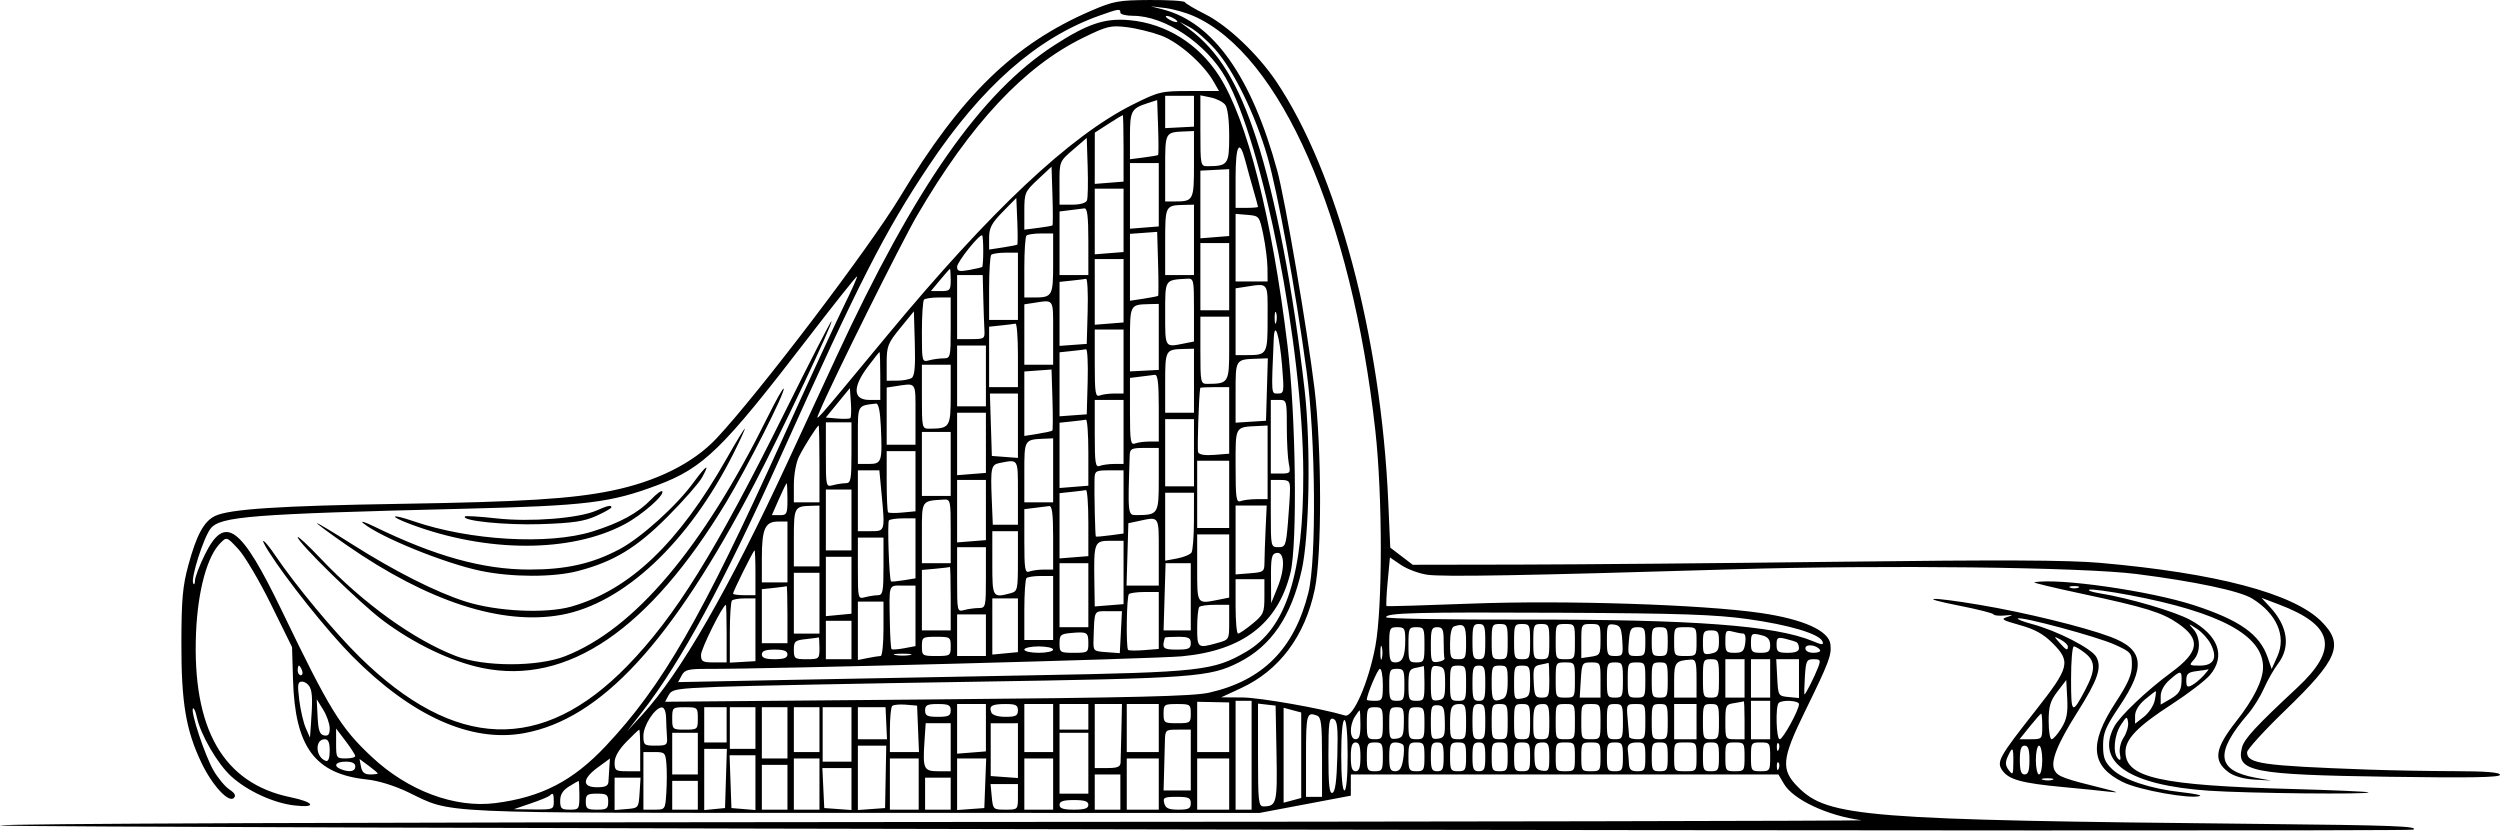 <?xml version="1.0" encoding="UTF-8"?> <svg xmlns="http://www.w3.org/2000/svg" width="781" height="260" viewBox="0 0 781 260" fill="none"><path fill-rule="evenodd" clip-rule="evenodd" d="M340.896 3.347C316.738 13.757 300.219 29.836 281.219 61.437C271.715 77.245 236.874 123.092 223.822 136.968C216.527 144.723 205.049 150.437 191 153.308C178.604 155.842 163.359 156.787 125 157.401C87.348 158.004 71.64 159.034 67.177 161.192C63.706 162.87 61.418 167.083 58.846 176.531C57.059 183.099 56.689 187.229 56.665 200.937C56.631 219.51 58.08 228.129 62.948 238.327C66.299 245.346 71.431 250.906 73.058 249.279C73.784 248.553 73.365 247.751 71.684 246.649C70.353 245.778 68.127 243.123 66.737 240.751C64.056 236.176 59.417 222.186 60.291 221.312C60.576 221.027 61.126 222.289 61.512 224.115C62.66 229.54 68.014 238.717 72.279 242.57C77.323 247.127 85.389 250.84 91.923 251.614C99.142 252.469 98.287 250.601 90.75 249.054C69.751 244.742 59.984 227.732 61.244 197.666C61.795 184.526 64.713 173.78 68.852 169.64C70.837 167.656 70.848 167.659 74.459 171.544C76.449 173.685 81.039 181.448 84.658 188.794L91.238 202.152L91.536 212.294C92.155 233.376 98.373 241.797 114.579 243.502C118.179 243.881 123.243 245.442 127.5 247.486C141.714 254.31 133.464 253.936 269.96 253.946L393.5 253.956L407.75 251.261L422 248.566V245.252V241.937H488.784H555.569L557.333 244.923C560.229 249.826 570.931 254.838 581.5 256.239C583.15 256.458 452.988 256.705 292.25 256.787C110.948 256.88 0 257.293 0 257.876C0 258.677 752.585 259.986 753.917 259.187C755.701 258.117 747.542 257.809 706.382 257.397C582.53 256.156 571.077 255.249 561.778 245.95C556.275 240.447 556.558 237.188 563.827 222.339C571.397 206.875 572.218 204.716 571.827 201.294C571.339 197.029 563.334 193.434 550 191.492C531.838 188.845 488.676 187.454 459.5 188.575C445.2 189.124 433.346 189.464 433.158 189.33C432.969 189.195 433.13 185.724 433.516 181.615L434.216 174.144L437.671 176.489C439.572 177.778 443.236 179.15 445.813 179.538C450.656 180.265 475.963 179.82 541.5 177.853C588.387 176.446 650.644 177.174 667.515 179.327C685.832 181.664 699.753 184.621 703.585 186.989C711.25 191.727 714.302 198.723 711.457 205.033L709.666 209.005L708.418 205.376C705.932 198.146 699.73 193.75 685.415 189.072C671.712 184.595 643.024 180.48 635.5 181.913C634.95 182.018 641.7 183.638 650.5 185.513C670.186 189.708 675.409 191.323 680.397 194.755C687.613 199.721 687.084 203.604 678.31 210.061C670.52 215.794 662.126 223.792 660.403 227.124C654.667 238.216 665.21 245.301 690 247.014C701.967 247.841 740.645 248.241 739.917 247.53C739.688 247.307 728.925 246.834 716 246.481C674.673 245.351 664 242.965 664 234.859C664 230.828 667.804 226.918 678.405 220.05C683.572 216.703 688.969 212.574 690.4 210.874C695.389 204.944 693.062 198.466 684.213 193.649C679.401 191.03 665.032 186.81 656 185.363C653.525 184.966 652.055 184.448 652.733 184.212C653.411 183.975 659.036 184.738 665.233 185.907C693.563 191.251 707.035 198.522 706.974 208.437C706.949 212.575 704.082 218.359 698.6 225.329C691.916 233.828 691.338 237.613 696.176 241.221C697.861 242.478 700.822 243.334 704.176 243.535L709.5 243.853L704.687 242.969C692.424 240.716 691.783 235.286 702.331 222.988C703.958 221.091 706.191 217.491 707.294 214.988C708.397 212.485 710.357 209.045 711.65 207.343C715.642 202.086 714.725 195.637 709.128 189.605L706.5 186.773L711.858 188.8C729.083 195.316 730.733 202.643 717.711 214.779C704.693 226.911 701.061 230.847 700.38 233.561C698.497 241.06 703.37 242.027 746.25 242.662C771.542 243.037 781 242.872 781 242.057C781 241.284 776.587 240.929 766.75 240.911C758.913 240.896 746.65 240.671 739.5 240.41C706.441 239.202 702.024 238.569 701.98 235.026C701.969 234.152 707.322 228.262 713.875 221.937C730.529 205.863 732.374 201.311 725.16 194.097C716.436 185.373 692.374 179.018 656 175.834C646.04 174.961 624.801 174.87 575 175.486C537.875 175.945 492.615 176.347 474.422 176.379L441.343 176.437L437.83 173.757L434.317 171.077L433.692 156.757C431.442 105.198 417.707 53.67 398.688 25.437C392.917 16.87 383.462 7.923 376.496 4.437C373.198 2.787 370.35 1.1 370.167 0.687C369.983 0.275 365.033 -0.033 359.167 0.003C349.406 0.064 347.854 0.348 340.896 3.347ZM372.906 5.014C400.017 17.006 422.222 67.654 429.647 134.437C431.936 155.02 431.938 189.834 429.652 201.937C427.494 213.359 422.699 224.282 420.178 223.517C412.987 221.335 393.605 217.929 388.17 217.891L381.5 217.845L387.724 214.964C399.688 209.427 407.671 198.717 410.739 184.088C412.981 173.395 412.936 140.157 410.653 121.437C408.415 103.08 401.456 62.317 399.044 53.437C391.035 23.945 379.033 7.001 363.282 2.945L359.5 1.971L363.958 2.499C366.409 2.789 370.436 3.921 372.906 5.014ZM350 3.937C350 4.487 351.783 4.937 353.962 4.937C363.904 4.937 376.802 13.557 382.872 24.257C394.578 44.895 407.026 108.252 407.143 147.801C407.237 179.336 401.835 196.261 389.338 203.585C379.162 209.548 375.02 210.011 323.5 210.945C297.65 211.414 261.953 212.089 244.173 212.446L211.846 213.094L212.958 211.015C213.929 209.202 214.99 208.94 221.285 208.961C240.23 209.023 360.66 205.821 369.202 205.028C388.199 203.265 399.21 194.8 403.138 178.937C405.356 169.982 404.829 129.494 402.215 107.937C397.371 67.995 389.608 37.373 380.87 23.74C374.43 13.692 364.219 7.338 352.848 6.301C345.164 5.601 339.761 7.407 329.306 14.17C306.434 28.967 285.913 58.317 261.3 111.437C259.007 116.387 252.129 131.237 246.016 144.437C227.652 184.091 212.486 210.423 200.515 223.437L195.915 228.437L200.708 222.272C212.713 206.828 226.105 182.102 243.948 142.437C268.515 87.824 276.347 72.455 290.134 51.801C306.691 26.996 323.925 11.836 343.488 4.868C349.514 2.722 350 2.653 350 3.937ZM367 5.937C367.825 6.47 368.05 6.906 367.5 6.906C366.95 6.906 365.825 6.47 365 5.937C364.175 5.404 363.95 4.968 364.5 4.968C365.05 4.968 366.175 5.404 367 5.937ZM379.639 15.437C385.419 21.993 392.171 35.861 395.949 48.937C399.187 60.144 404.732 90.534 408.173 115.937C411.002 136.813 411.307 174.959 408.728 185.196C404.315 202.708 394.516 212.577 377.759 216.383C372.779 217.514 354.775 217.95 289.637 218.516L207.774 219.228L208.866 217.188C209.863 215.325 211.201 215.097 224.229 214.578C232.078 214.264 267.975 213.547 304 212.983C373.278 211.898 377.947 211.556 387.116 206.878C397.143 201.763 403.354 192.638 406.636 178.203C409.063 167.53 409.536 139.241 407.577 121.937C404.038 90.68 398.444 61.537 392.492 43.352C386.76 25.839 380.798 16.1 371.5 9.065L368.5 6.795L371.865 8.616C373.716 9.618 377.214 12.687 379.639 15.437ZM362.771 11.124C368.249 13.174 375.981 19.972 379.159 25.534L380.818 28.437H371.587C362.743 28.437 362.002 28.614 353.928 32.645C334.268 42.461 309.538 65.713 277.041 104.937C253.227 133.681 254.513 132.238 256.099 128.437C259.926 119.27 281.559 75.778 286.493 67.334C303.27 38.621 319.956 20.779 338.5 11.727C345.822 8.153 346.964 7.878 351.982 8.48C354.998 8.843 359.853 10.032 362.771 11.124ZM373 34.75V39.563L368.5 39.796L364 40.029V34.983V29.937H368.5H373V34.75ZM382.75 32.722C383.518 33.704 384 37.476 384 42.511C384 51.366 383.628 51.885 377.25 51.923C375.051 51.937 375 51.685 375 40.858V29.778L378.25 30.451C380.038 30.821 382.063 31.843 382.75 32.722ZM361.791 48.425C361.631 48.555 359.587 48.906 357.25 49.204L353 49.747V42.464C353 34.681 353.434 33.874 358.5 32.235L361.5 31.265L361.791 39.727C361.951 44.381 361.951 48.295 361.791 48.425ZM351 46.336V56.736L346.5 57.094L342 57.451L342.007 49.444L342.014 41.437L346.257 38.703C348.591 37.199 350.613 35.962 350.75 35.953C350.887 35.944 351 40.617 351 46.336ZM373 51.33C373 62.643 372.846 62.937 366.918 62.937H364V52.51C364 41.172 363.919 41.32 370.25 41.053L373 40.937V51.33ZM339.571 62.612C339.265 63.409 337.456 63.937 335.031 63.937H331L330.985 57.187C330.969 50.476 330.993 50.416 335.235 46.765L339.5 43.092L339.79 52.189C339.949 57.193 339.851 61.883 339.571 62.612ZM389.032 50.187C389.643 52.524 390.785 56.656 391.571 59.369C392.357 62.081 393 64.443 393 64.619C393 64.794 391.425 64.937 389.5 64.937H386V55.437C386 45.262 387.203 43.179 389.032 50.187ZM362 60.836V70.736L357.5 71.094L353 71.451V61.194V50.937H357.5H362V60.836ZM328.789 70.427C328.63 70.556 326.587 70.906 324.25 71.204L320 71.747V65.878C320 60.263 320.184 59.838 324.25 56.041L328.5 52.072L328.789 61.132C328.948 66.115 328.948 70.298 328.789 70.427ZM384 63.29V73.736L379.5 74.094L375 74.451V63.881V53.311L379.5 53.078L384 52.845V63.29ZM351 68.836V78.736L346.5 79.094L342 79.451V69.194V58.937H346.5H351V68.836ZM317.796 76.418C317.633 76.55 315.587 76.952 313.25 77.31L309 77.961V74.237C309 71.202 309.787 69.709 313.25 66.176L317.5 61.839L317.796 69.009C317.959 72.952 317.959 76.286 317.796 76.418ZM373 74.937V85.937H368.5H364V75.52C364 64.269 364.057 64.154 369.75 64.016L373 63.937V74.937ZM340 75.437V85.937H335.5H331V76V66.064L334.25 65.66C336.038 65.439 338.063 65.185 338.75 65.097C339.681 64.978 340 67.618 340 75.437ZM394.671 73.437C395.354 76.737 395.932 81.349 395.956 83.687L396 87.937H391H386V77.377V66.816L389.715 67.127C393.393 67.434 393.441 67.495 394.671 73.437ZM361.786 92.428C361.629 92.555 359.587 92.952 357.25 93.31L353 93.961V83.506V73.052L357.25 72.744L361.5 72.437L361.786 82.317C361.944 87.751 361.944 92.301 361.786 92.428ZM307.167 78.437C307.167 81.004 307.017 83.231 306.833 83.388C306.65 83.544 304.813 83.977 302.75 84.35C299.631 84.913 299 84.744 299 83.342C299 81.812 306.045 72.996 306.833 73.54C307.017 73.667 307.167 75.87 307.167 78.437ZM329 82.33C329 92.546 328.776 92.937 322.918 92.937H320V83.604C320 78.47 320.3 73.97 320.667 73.604C321.033 73.237 323.058 72.937 325.167 72.937H329V82.33ZM384 86.437V96.937H379.5H375V86.437V75.937H379.5H384V86.437ZM318 89.437V99.937H313.5H309V90.104C309 84.695 309.3 79.97 309.667 79.604C310.033 79.237 312.058 78.937 314.167 78.937H318V89.437ZM351 90.836V100.736L346.5 101.094L342 101.451V91.194V80.937H346.5H351V90.836ZM297 87.437C297 90.684 296.776 90.937 293.902 90.937H290.803L293.652 87.509C295.218 85.624 296.613 84.049 296.75 84.009C296.887 83.969 297 85.512 297 87.437ZM263.646 95.54C261.23 100.433 252.639 119.062 244.554 136.937C219.193 193.012 206.995 214.2 189.192 233.105C178.945 243.986 169.119 249.058 154.736 250.891C142.068 252.506 127.469 247.048 116.159 236.468C106.409 227.349 103.029 221.86 88.117 190.937C75.256 164.267 70.321 160.604 64.078 173.096C62.385 176.484 60.964 180.197 60.921 181.347C60.878 182.496 60.612 182.865 60.33 182.165C59.617 180.391 63.611 167.924 65.785 165.141C68.776 161.311 78.197 160.572 145 158.93C183.341 157.987 190.735 157.081 205.5 151.515C219.826 146.115 225.713 140.358 252.312 105.743C260.635 94.911 267.578 86.182 267.741 86.345C267.905 86.508 266.062 90.646 263.646 95.54ZM307.175 92.937C307.271 96.787 307.429 101.287 307.525 102.937C307.694 105.837 307.556 105.937 303.35 105.937H299V95.937V85.937H303H307L307.175 92.937ZM339.785 97.187L339.5 107.437L335.25 107.744L331 108.052V98.055V88.058L334.75 87.665C336.813 87.45 338.853 87.198 339.285 87.105C339.717 87.013 339.942 91.549 339.785 97.187ZM373 96.812V106.687L369.875 107.312C363.851 108.517 364 108.752 364 98.007C364 87.151 363.788 87.495 370.75 87.073C372.941 86.941 373 87.198 373 96.812ZM396 99.33C396 110.777 395.909 110.937 389.418 110.937H386V100.503V90.07L388.75 89.653C396.514 88.477 396 87.791 396 99.33ZM297 102.437C297 111.618 296.924 111.937 294.75 111.951C293.512 111.958 291.488 112.236 290.25 112.567C288.033 113.161 288 113.032 288 103.72C288 98.523 288.3 93.97 288.667 93.604C289.033 93.237 291.058 92.937 293.167 92.937H297V102.437ZM329 103.937V113.937H324.5H320V104.503V95.07L322.75 94.653C329.421 93.643 329 93.017 329 103.937ZM362 105.25V115.563L357.5 115.796L353 116.029V106.066C353 95.307 353.08 95.154 358.75 95.016L362 94.937V105.25ZM284.787 118.09C284.079 118.539 282.038 118.913 280.25 118.922L277 118.937V113.299C277 108.149 277.368 107.212 281.25 102.46L285.5 97.258L285.787 107.266C285.997 114.593 285.729 117.492 284.787 118.09ZM398.693 100.668C398.439 101.641 398.215 101.087 398.195 99.437C398.175 97.787 398.382 96.991 398.656 97.668C398.93 98.345 398.947 99.695 398.693 100.668ZM384 108.82C384 119.567 383.808 119.884 377.25 119.923C375.059 119.937 375 119.663 375 109.437V98.937H379.5H384V108.82ZM244.964 129.187C223.533 172.387 210.966 192.612 196 207.993C169.338 235.394 142.071 234.466 112.245 205.142C104.477 197.505 92.288 182.833 86.112 173.687C82.516 168.363 80.668 167.136 83.853 172.187C89.452 181.068 102.331 197.202 109.975 204.912C128.657 223.755 147.225 232.084 163.76 229.037C187.756 224.616 209.827 200.69 235.803 150.937C244.351 134.564 260.289 100.893 259.748 100.351C259.572 100.175 252.919 113.151 244.964 129.187ZM318 110.937V120.937H313.5H309V111.497V102.058L312.75 101.665C314.813 101.45 316.837 101.198 317.25 101.105C317.663 101.013 318 105.437 318 110.937ZM351 112.937V122.937H348.082C346.477 122.937 344.452 123.21 343.582 123.544C342.201 124.074 342 122.805 342 113.544V102.937H346.5H351V112.937ZM400.517 114.187C401.202 122.522 401.141 122.937 399.228 122.937C397.094 122.937 397.152 123.679 397.911 105.937C398.174 99.8 399.741 104.763 400.517 114.187ZM308 117.437V126.937H303.5H299V117.437V107.937H303.5H308V117.437ZM339.785 119.187L339.5 129.437L335.25 129.744L331 130.052V120.055V110.058L334.75 109.665C336.813 109.45 338.853 109.198 339.285 109.105C339.717 109.013 339.942 113.549 339.785 119.187ZM373 118.937V128.937H368.5H364V119.52C364 109.351 364.109 109.153 369.75 109.016L373 108.937V118.937ZM275 117.437V124.937H271.566C266.511 124.937 266.287 121.016 270.983 114.73C272.917 112.141 274.613 110.003 274.75 109.98C274.887 109.956 275 113.312 275 117.437ZM395.786 121.687L395.5 131.437L390.75 131.742L386 132.047V122.565C386 112.161 385.913 112.296 392.786 112.053L396.072 111.937L395.786 121.687ZM297 123.32C297 133.507 296.76 133.884 290.25 133.923C288.066 133.937 288 133.645 288 123.937V113.937H292.5H297V123.32ZM328.75 134.52C328.571 134.699 326.529 135.149 324.212 135.519L320 136.193V126.122V116.052L324.25 115.744L328.5 115.437L328.788 124.816C328.946 129.974 328.929 134.341 328.75 134.52ZM362 127.437V137.937H359.082C357.477 137.937 355.452 138.21 354.582 138.544C353.201 139.074 353 137.811 353 128.607V118.064L356.25 117.66C358.038 117.439 360.063 117.185 360.75 117.097C361.681 116.978 362 119.618 362 127.437ZM286 129.437V138.937H281.5H277V130.003V121.07L279.75 120.653C286.407 119.645 286 119.073 286 129.437ZM240.097 129.725C219.476 171.397 198.239 196.538 176.5 205.012C167.922 208.356 151.232 208.338 142.5 204.975C129.263 199.877 113.557 188.572 100.25 174.563C96.263 170.366 93 167.328 93 167.814C93 169.426 112.385 188.388 119.5 193.737C129.265 201.077 140.947 206.677 150.668 208.678C177.236 214.146 202.753 196.815 226.845 156.939C233.405 146.08 245.521 122.124 244.811 121.415C244.59 121.193 242.468 124.933 240.097 129.725ZM265.66 130.611C265.407 130.863 263.574 130.927 261.587 130.753L257.973 130.437L261.737 125.841L265.5 121.246L265.809 125.699C265.979 128.148 265.912 130.358 265.66 130.611ZM384 131.336V141.736L379.379 142.103C376.398 142.34 374.594 142.043 374.296 141.266C373.962 140.395 374.51 123.685 374.955 121.187C374.98 121.049 377.025 120.937 379.5 120.937H384V131.336ZM318 132.994V143.052L313.927 142.744L309.855 142.437L309.549 132.687L309.243 122.937H313.622H318V132.994ZM351 134.937V144.937H348.082C346.477 144.937 344.452 145.21 343.582 145.544C342.201 146.074 342 144.805 342 135.544V124.937H346.5H351V134.937ZM402 133.312C402 137.918 402.281 143.093 402.625 144.812C403.218 147.779 403.092 147.937 400.125 147.937H397V136.437V124.937H399.5C401.968 124.937 402 125.045 402 133.312ZM275.171 133.187C275.673 144.256 275.456 144.937 271.43 144.937H268V136.007C268 126.442 267.822 126.753 273.671 126.073C274.444 125.983 274.954 128.399 275.171 133.187ZM308 138.336V147.736L303.5 148.094L299 148.451V138.694V128.937H303.5H308V138.336ZM340 141.336V151.736L335.5 152.094L331 152.451V142.255V132.058L334.75 131.665C336.813 131.45 338.837 131.198 339.25 131.105C339.663 131.013 340 135.617 340 141.336ZM373 141.437V151.937H368.5H364V141.437V130.937H368.5H373V141.437ZM266 141.437C266 149.813 265.793 150.939 264.25 150.951C263.288 150.958 261.488 151.236 260.25 151.567C258.025 152.164 258 152.057 258 142.054V131.937H262H266V141.437ZM256 144.937V156.937H252H248V151.387C248 148.294 248.709 144.421 249.603 142.637C251.249 139.35 255.304 132.956 255.75 132.944C255.887 132.94 256 138.337 256 144.937ZM396 144.437V155.937H392.582C390.702 155.937 388.452 156.21 387.582 156.544C386.196 157.076 386 155.723 386 145.614C386 132.855 385.656 133.449 393.25 133.073L396 132.937V144.437ZM227.041 143.187C211.977 169.731 196.823 184.202 178.571 189.471C170.645 191.759 155.303 191.051 145.5 187.944C136.269 185.018 123.303 178.469 109.891 169.956C103.901 166.154 99 163.223 99 163.441C99 163.66 103.162 166.732 108.25 170.267C133.753 187.987 156.908 195.49 175.5 192.057C194.872 188.48 215.188 169.408 229.099 141.74C231.257 137.448 232.858 133.937 232.656 133.937C232.455 133.937 229.928 138.099 227.041 143.187ZM297 144.937V154.937H292.5H288V144.937V134.937H292.5H297V144.937ZM329 146.937V156.937H324.5H320V147.51C320 137.28 319.978 137.318 326.25 137.053L329 136.937V146.937ZM362 149.82C362 160.63 361.838 160.886 354.992 160.923C352.321 160.938 352.301 160.756 352.924 142.187C352.991 140.198 353.522 139.937 357.5 139.937H362V149.82ZM286 150.332V159.727L281.948 160.113C279.719 160.326 277.694 160.298 277.448 160.052C277.202 159.805 277 155.404 277 150.27V140.937H281.5H286V150.332ZM318 153.937V163.937H314.076H310.152L309.826 156.047C309.416 146.119 309.625 145.157 312.311 144.635C318.219 143.487 318 143.128 318 153.937ZM384 154.437V164.937H379H374V154.437V143.937H379H384V154.437ZM216.597 150.804C211.209 158.145 200.204 168.047 193.484 171.603C184.961 176.112 176.842 177.938 165.356 177.93C150.876 177.92 135.93 173.767 116.806 164.439C113.888 163.016 112.4 162.582 113.5 163.474C118.947 167.893 139.08 176.046 150.23 178.349C159.977 180.363 172.873 180.382 180.505 178.394C191.71 175.475 198.823 171.172 208.5 161.459C213.45 156.49 218.313 150.965 219.307 149.181C221.929 144.472 220.709 145.204 216.597 150.804ZM275.348 153.687C276.519 166.082 276.559 165.937 272 165.937H268V156.437V146.937H271.355H274.711L275.348 153.687ZM351 156.805V166.674L346.769 167.241C344.442 167.553 342.45 167.72 342.341 167.612C342.122 167.393 341.812 153.989 341.927 149.687C341.996 147.105 342.275 146.937 346.5 146.937H351V156.805ZM308 159.336V168.736L303.5 169.094L299 169.451V159.694V149.937H303.5H308V159.336ZM403 152.786C403 154.353 402.709 159.078 402.353 163.286C401.746 170.47 401.563 170.937 399.353 170.937C397.032 170.937 397 170.796 397 160.437V149.937H400C402.631 149.937 403 150.287 403 152.786ZM246 155.937C246 160.569 245.821 160.937 243.564 160.937H241.127L243.314 155.961C244.516 153.224 245.613 150.974 245.75 150.961C245.887 150.948 246 153.187 246 155.937ZM203.458 155.981C199.36 160.258 193.671 163.364 185 166.058C171.397 170.285 146.733 168.866 129.25 162.851C121.995 160.355 121.219 161.127 128.315 163.782C152.217 172.725 178.29 172.724 195.124 163.781C200.598 160.873 207.872 154.476 206.859 153.462C206.581 153.185 205.051 154.318 203.458 155.981ZM266 162.437V171.937H262H258V162.437V152.937H262H266V162.437ZM340 163.336V173.736L335.5 174.094L331 174.451V164.255V154.058L334.75 153.665C336.813 153.45 338.837 153.198 339.25 153.105C339.663 153.013 340 157.617 340 163.336ZM372.985 162.687C372.976 167.5 372.638 171.958 372.232 172.595C371.827 173.232 369.809 174.07 367.748 174.457L364 175.16V164.548V153.937H368.5H373L372.985 162.687ZM297 165.937V175.937H292.5H288V166.507C288 156.215 287.82 156.493 294.75 156.073C296.942 155.94 297 156.193 297 165.937ZM186.293 159.504C180.74 161.935 165.65 163.119 155.153 161.949C149.958 161.37 145.513 161.091 145.275 161.329C143.913 162.691 157.863 164.112 168.948 163.741C178.987 163.405 182.451 162.893 186.25 161.185C188.863 160.011 191 158.799 191 158.493C191 157.687 189.909 157.921 186.293 159.504ZM256 167.437V176.937H252H248V168.02C248 158.537 248.197 158.161 253.25 158.016L256 157.937V167.437ZM329 167.937V177.937H326.082C324.477 177.937 322.452 178.21 321.582 178.544C320.204 179.073 320 177.855 320 169.107V159.064L323.25 158.66C325.038 158.439 327.063 158.185 327.75 158.097C328.677 157.978 329 160.518 329 167.937ZM395.381 165.187C395.195 169.175 395.033 173.854 395.022 175.586C395.001 178.595 394.799 178.752 390.5 179.094L386 179.451V168.694V157.937H390.859H395.718L395.381 165.187ZM286 171.306V180.675L282.303 181.275C280.269 181.605 278.497 181.767 278.364 181.635C277.769 181.039 277.153 163.117 277.709 162.561C278.053 162.218 280.058 161.937 282.167 161.937H286V171.306ZM362 172.437V182.937H356.964H351.928L352.214 173.195L352.5 163.452L355.5 162.813C362.305 161.363 362 160.911 362 172.437ZM246 172.437V181.937H242H238V174.371C238 165.236 239.012 162.937 243.035 162.937H246V172.437ZM318 175.32C318 184.206 317.881 184.736 315.75 185.307C310.056 186.833 310 186.742 310 175.937V165.937H314H318V175.32ZM384 176.812V186.687L380.875 187.312C373.791 188.729 374 189.03 374 177.437V166.937H379H384V176.812ZM276 176.937C276 184.837 275.786 185.939 274.25 185.951C273.288 185.958 271.488 186.236 270.25 186.567C268.031 187.162 268 187.038 268 177.554V167.937H272H276V176.937ZM351 178.836V188.736L346.5 189.094L342 189.451L341.882 181.944C341.682 169.308 341.827 168.937 346.969 168.937H351V178.836ZM308 180.437C308 189.618 307.924 189.937 305.75 189.951C304.512 189.958 302.488 190.236 301.25 190.567C299.025 191.164 299 191.057 299 181.054V170.937H303.5H308V180.437ZM236 178.937V185.937H232.5C230.575 185.937 229 185.721 229 185.456C229 184.767 235.372 171.937 235.715 171.937C235.872 171.937 236 175.087 236 178.937ZM399.105 183.517L397.109 188.437L397.055 180.76C397.008 174.221 397.259 173.033 398.75 172.74C401.348 172.229 401.523 177.554 399.105 183.517ZM266 182.832V191.727L262 192.108L258 192.49V183.213V173.937H262H266V182.832ZM340 185.937V195.937H335.5H331V185.937V175.937H335.5H340V185.937ZM372 186.437V196.937L367.75 196.939L363.5 196.941L363.814 186.439L364.129 175.937H368.064H372V186.437ZM297 186.937V196.937H292.5H288V187.494V178.052L292.25 177.669C294.587 177.459 296.613 177.208 296.75 177.112C296.887 177.016 297 181.437 297 186.937ZM256 188.437V197.937H252H248V188.437V178.937H252H256V188.437ZM329 189.937V199.937H324.5H320V190.604C320 185.47 320.3 180.97 320.667 180.604C321.033 180.237 323.058 179.937 325.167 179.937H329V189.937ZM395 186.364C395 191.414 394.741 192.005 391.272 194.864C389.222 196.554 387.197 197.937 386.772 197.937C386.347 197.937 386 194.112 386 189.437V180.937H390.5H395V186.364ZM246 191.937V200.937H242H238V192.497V184.058L241.75 183.665C243.813 183.45 245.613 183.198 245.75 183.105C245.887 183.013 246 186.987 246 191.937ZM286 192.392V201.846L282.453 202.512C280.503 202.878 278.735 203.006 278.526 202.796C278.316 202.586 278.079 199.045 277.999 194.926C277.751 182.135 277.483 182.937 282 182.937H286V192.392ZM649.25 183.599C648.563 183.877 647.438 183.877 646.75 183.599C646.063 183.322 646.625 183.095 648 183.095C649.375 183.095 649.938 183.322 649.25 183.599ZM362 193.836V202.736L357.429 203.099C354.916 203.299 352.666 203.269 352.429 203.033C351.725 202.329 351.943 186.327 352.667 185.604C353.033 185.237 355.283 184.937 357.667 184.937H362V193.836ZM236 196.741V206.546L232 206.782L228 207.018V197.644C228 192.489 228.3 187.97 228.667 187.604C229.033 187.237 230.833 186.937 232.667 186.937H236V196.741ZM318 195.332V203.727L314 204.108L310 204.49V195.713V186.937H314H318V195.332ZM612 189.198C617.775 190.332 622.623 191.558 622.774 191.922C622.925 192.286 624.5 192.449 626.274 192.285C629.019 192.03 629.135 192.099 627.056 192.743C624.945 193.398 625.48 193.743 630.974 195.27C635.652 196.571 638.352 198.054 641.169 200.87C647.002 206.704 646.575 208.427 635.943 221.937C624.41 236.591 623.641 237.98 625.555 240.711C627.548 243.557 631.647 244.675 644.5 245.876C650.55 246.442 657.3 247.126 659.5 247.395C662.141 247.719 661.461 247.385 657.5 246.412C644.749 243.279 642.888 242.597 641.866 240.686C640.453 238.047 642.579 232.605 648.989 222.454C655.361 212.363 656.672 208.561 654.912 205.272C653.474 202.585 642.621 197.025 634.721 194.929C632.093 194.232 630.139 193.465 630.378 193.225C631.175 192.428 655.332 198.942 660.708 201.404C665.788 203.729 666 203.984 666 207.753C666 210.794 664.838 213.459 660.852 219.559C652.459 232.404 653.14 239.412 663.262 244.365C668.302 246.83 684.278 249.695 687.266 248.669C687.945 248.436 685.35 247.904 681.5 247.485C671.871 246.44 663.299 243.597 659.873 240.315C657.515 238.056 657 236.729 657 232.907C657 228.974 657.781 227.091 662.035 220.768C670.479 208.216 669.807 202.885 659.282 198.934C651.08 195.855 632.548 191.325 618.5 188.964C602.98 186.356 598.378 186.522 612 189.198ZM276 196.437C276 201.112 275.606 204.937 275.125 204.937C274.644 204.937 272.844 205.218 271.125 205.562L268 206.187V197.062V187.937H272H276V196.437ZM227 197.937V206.937H223C219.46 206.937 219 206.665 219 204.571C219 202.69 225.757 189.085 226.75 188.967C226.887 188.95 227 192.987 227 197.937ZM384 194.39C384 199.839 383.998 199.844 380.25 200.884C374.128 202.585 374 202.487 374 196.104C374 192.895 374.3 189.97 374.667 189.604C375.033 189.237 377.283 188.937 379.667 188.937H384V194.39ZM350.162 197.488L349.825 204.043L345.662 203.74C341.547 203.44 341.501 203.394 341.625 199.687C341.938 190.303 341.603 190.937 346.25 190.935L350.5 190.933L350.162 197.488ZM545.974 193.395C559.005 195.21 568.441 198.038 569.347 200.398C569.787 201.545 569.258 201.525 566.286 200.283C554.601 195.401 528.806 193.475 476.25 193.563C452.462 193.603 433 193.277 433 192.838C433 191.438 442.496 191.197 488.5 191.429C524.844 191.613 535.899 191.991 545.974 193.395ZM308 198.437V204.937H303.5H299V198.437V191.937H303.5H308V198.437ZM266 199.937V205.937H262H258V199.937V193.937H262H266V199.937ZM458 200.604C458 205.626 457.854 205.937 455.5 205.937C453.172 205.937 453 205.598 453 201.02C453 197.976 453.476 195.945 454.25 195.687C457.453 194.619 458 195.337 458 200.604ZM464 200.437C464 205.27 463.758 205.937 462 205.937C460.242 205.937 460 205.27 460 200.437C460 195.604 460.242 194.937 462 194.937C463.758 194.937 464 195.604 464 200.437ZM471 200.437C471 205.637 470.864 205.937 468.5 205.937C466.136 205.937 466 205.637 466 200.437C466 195.237 466.136 194.937 468.5 194.937C470.864 194.937 471 195.237 471 200.437ZM478 200.437C478 205.637 477.864 205.937 475.5 205.937C473.136 205.937 473 205.637 473 200.437C473 195.237 473.136 194.937 475.5 194.937C477.864 194.937 478 195.237 478 200.437ZM484 200.437C484 205.637 483.864 205.937 481.5 205.937C479.136 205.937 479 205.637 479 200.437C479 195.237 479.136 194.937 481.5 194.937C483.864 194.937 484 195.237 484 200.437ZM492 200.437C492 205.881 491.97 205.937 489 205.937C486.03 205.937 486 205.881 486 200.437C486 194.993 486.03 194.937 489 194.937C491.97 194.937 492 194.993 492 200.437ZM500 199.824C500 204.488 499.864 204.73 497 205.15L494 205.591V200.264C494 195.012 494.042 194.937 497 194.937C499.924 194.937 500 195.061 500 199.824ZM506.805 200.187C507.094 204.694 506.979 204.937 504.555 204.937C502.151 204.937 502 204.637 502 199.867C502 195.182 502.171 194.822 504.25 195.117C506.17 195.39 506.545 196.134 506.805 200.187ZM690.603 201.135C692.844 205.469 691.637 207.937 687.278 207.937C683.865 207.937 683.771 207.848 685.345 206.108C687.503 203.723 687.457 199.113 685.25 196.611C683.515 194.645 683.524 194.643 686.301 196.431C687.842 197.423 689.777 199.54 690.603 201.135ZM439 199.855C439 205.064 438.178 206.937 435.893 206.937C434.265 206.937 434 206.167 434 201.437C434 196.237 434.136 195.937 436.5 195.937C438.741 195.937 439 196.342 439 199.855ZM445 201.437C445 206.637 444.864 206.937 442.5 206.937C440.136 206.937 440 206.637 440 201.437C440 196.237 440.136 195.937 442.5 195.937C444.864 195.937 445 196.237 445 201.437ZM451 200.437C451 202.912 451.113 205.275 451.25 205.687C451.387 206.099 450.488 206.581 449.25 206.757C447.148 207.055 447 206.71 447 201.507C447 196.604 447.239 195.937 449 195.937C450.704 195.937 451 196.604 451 200.437ZM514 200.437C514 204.682 513.844 204.937 511.243 204.937C508.589 204.937 508.499 204.769 508.843 200.437C509.16 196.453 509.477 195.937 511.601 195.937C513.778 195.937 514 196.354 514 200.437ZM521 200.437C521 204.57 520.796 204.937 518.5 204.937C516.204 204.937 516 204.57 516 200.437C516 196.304 516.204 195.937 518.5 195.937C520.796 195.937 521 196.304 521 200.437ZM530 200.437C530 204.913 529.981 204.937 526.5 204.937C523.019 204.937 523 204.913 523 200.437C523 195.961 523.019 195.937 526.5 195.937C529.981 195.937 530 195.961 530 200.437ZM340 200.996C340 203.815 339.813 203.937 335.5 203.937C331.187 203.937 331 203.815 331 200.997C331 198.325 331.341 198.028 334.75 197.733C339.656 197.307 340 197.521 340 200.996ZM537 200.32C537 203.135 536.58 203.784 534.5 204.182C532.182 204.625 532 204.378 532 200.798C532 197.346 532.265 196.937 534.5 196.937C536.674 196.937 537 197.378 537 200.32ZM544.577 197.923C545.203 197.931 545.469 199.193 545.213 200.937C544.841 203.476 544.329 203.937 541.887 203.937C539.237 203.937 539 203.641 539 200.32C539 197.058 539.22 196.763 541.25 197.307C542.487 197.638 543.985 197.916 544.577 197.923ZM550.75 198.567C552.285 198.979 553 199.927 553 201.554C553 203.535 552.494 203.937 550 203.937C547.333 203.937 547 203.604 547 200.937C547 197.756 547.215 197.62 550.75 198.567ZM256 202.437C256 205.854 255.905 205.937 252 205.937C248.24 205.937 248 205.76 248 202.997C248 200.337 248.356 200.02 251.75 199.665C253.813 199.45 255.613 199.198 255.75 199.105C255.887 199.013 256 200.512 256 202.437ZM297 201.937C297 204.826 296.833 204.937 292.5 204.937C288.167 204.937 288 204.826 288 201.937C288 199.048 288.167 198.937 292.5 198.937C296.833 198.937 297 199.048 297 201.937ZM372 200.937C372 202.635 371.333 202.937 367.588 202.937C363.301 202.937 362.901 202.528 363.923 199.187C363.966 199.05 365.8 198.937 368 198.937C371.333 198.937 372 199.27 372 200.937ZM561.25 200.634C561.663 200.866 562 201.703 562 202.496C562 203.476 560.881 203.937 558.5 203.937C555.426 203.937 555 203.63 555 201.418C555 199.177 555.304 198.972 557.75 199.556C559.263 199.918 560.837 200.403 561.25 200.634ZM646 201.972C646 203.393 645.521 203.175 643.405 200.791C641.51 198.657 641.512 198.652 643.75 199.827C644.987 200.476 646 201.442 646 201.972ZM431.689 205.687C431.438 206.65 431.232 205.862 431.232 203.937C431.232 202.012 431.438 201.224 431.689 202.187C431.941 203.15 431.941 204.724 431.689 205.687ZM568.575 203.058C568.873 203.541 567.966 203.937 566.559 203.937C565.027 203.937 564 203.373 564 202.531C564 201.03 567.576 201.442 568.575 203.058ZM329 202.937C329 203.487 326.975 203.937 324.5 203.937C322.025 203.937 320 203.487 320 202.937C320 202.387 322.025 201.937 324.5 201.937C326.975 201.937 329 202.387 329 202.937ZM651.365 204.01C654.68 206.617 654.692 209.326 651.417 215.538C647.292 223.361 647 223.136 647 212.137C647 206.527 647.389 201.937 647.865 201.937C648.341 201.937 649.916 202.87 651.365 204.01ZM246 204.437C246 205.52 244.889 205.937 242 205.937C239.111 205.937 238 205.52 238 204.437C238 203.354 239.111 202.937 242 202.937C244.889 202.937 246 203.354 246 204.437ZM284.25 204.643C283.012 204.881 280.988 204.881 279.75 204.643C278.512 204.404 279.525 204.209 282 204.209C284.475 204.209 285.488 204.404 284.25 204.643ZM530 211.937V217.937H526.5H523V212.51C523 206.907 523.435 206.372 528.25 206.053C529.735 205.955 530 206.845 530 211.937ZM537 211.937C537 217.67 536.889 217.937 534.5 217.937C532.111 217.937 532 217.67 532 211.937C532 206.204 532.111 205.937 534.5 205.937C536.889 205.937 537 206.204 537 211.937ZM545 211.937V217.937H542H539V211.937V205.937H542H545V211.937ZM553 211.937V217.937H550H547V211.937V205.937H550H553V211.937ZM562 212V218.064L558.75 217.75C555.537 217.441 555.497 217.372 555.2 211.687L554.9 205.937H558.45H562V212ZM567.997 208.444C566.93 211.25 564.07 216.936 563.724 216.938C563.601 216.939 563.654 214.464 563.843 211.438C564.156 206.405 564.388 205.937 566.568 205.937C568.698 205.937 568.849 206.203 567.997 208.444ZM484 212.437C484 217.524 483.826 217.937 481.679 217.937C479.595 217.937 479.334 217.433 479.133 213.013C478.931 208.587 479.141 208.044 481.204 207.649C482.467 207.407 483.613 207.148 483.75 207.073C483.887 206.998 484 209.412 484 212.437ZM492 212.437C492 217.881 491.97 217.937 489 217.937C486.03 217.937 486 217.881 486 212.437C486 206.993 486.03 206.937 489 206.937C491.97 206.937 492 206.993 492 212.437ZM500 212.437V217.937L496.75 217.938L493.5 217.94L493.843 212.438C494.174 207.11 494.276 206.937 497.093 206.937C499.95 206.937 500 207.031 500 212.437ZM507 212.437C507 217.637 506.864 217.937 504.5 217.937C502.136 217.937 502 217.637 502 212.437C502 207.237 502.136 206.937 504.5 206.937C506.864 206.937 507 207.237 507 212.437ZM514 212.437C514 217.77 513.917 217.937 511.25 217.937C508.583 217.937 508.5 217.771 508.5 212.44C508.5 207.111 508.584 206.943 511.25 206.94C513.917 206.937 514 207.103 514 212.437ZM521 212.437C521 217.637 520.864 217.937 518.5 217.937C516.136 217.937 516 217.637 516 212.437C516 207.237 516.136 206.937 518.5 206.937C520.864 206.937 521 207.237 521 212.437ZM94.362 209.437C94.678 210.262 94.501 210.937 93.969 210.937C93.436 210.937 93 210.262 93 209.437C93 208.612 93.177 207.937 93.393 207.937C93.609 207.937 94.045 208.612 94.362 209.437ZM445 213.437C445 218.637 444.864 218.937 442.5 218.937C440.171 218.937 440 218.599 440 214.007C440 209.689 440.279 209.022 442.25 208.643C443.488 208.404 444.613 208.148 444.75 208.073C444.887 207.998 445 210.412 445 213.437ZM451.452 213.437C451.452 217.844 451.188 218.475 449.226 218.757C447.15 219.055 447 218.696 447 213.437C447 208.178 447.15 207.819 449.226 208.117C451.188 208.399 451.452 209.03 451.452 213.437ZM458 213.437C458 218.637 457.864 218.937 455.5 218.937C453.136 218.937 453 218.637 453 213.437C453 208.237 453.136 207.937 455.5 207.937C457.864 207.937 458 208.237 458 213.437ZM464 213.437C464 218.27 463.758 218.937 462 218.937C460.242 218.937 460 218.27 460 213.437C460 208.604 460.242 207.937 462 207.937C463.758 207.937 464 208.604 464 213.437ZM471 212.83C471 216.369 470.562 217.891 469.418 218.33C466.403 219.487 466 218.91 466 213.437C466 208.237 466.136 207.937 468.5 207.937C470.826 207.937 471 208.277 471 212.83ZM478 212.82C478 217.235 477.76 217.75 475.5 218.182C473.085 218.643 473 218.478 473 213.298C473 208.246 473.144 207.937 475.5 207.937C477.825 207.937 478 208.278 478 212.82ZM432 213.937C432 218.604 431.833 218.937 429.5 218.937C428.125 218.937 427 218.792 427 218.615C427 216.968 430.397 208.937 431.094 208.937C431.592 208.937 432 211.187 432 213.937ZM438.733 213.937C438.733 218.529 438.54 218.937 436.367 218.937C434.193 218.937 434 218.529 434 213.937C434 209.345 434.193 208.937 436.367 208.937C438.54 208.937 438.733 209.345 438.733 213.937ZM688.416 211.03C687.375 212.181 685.73 213.546 684.761 214.065C683.3 214.847 683 214.586 683 212.536C683 210.496 683.569 209.993 686.25 209.66C688.038 209.439 689.682 209.185 689.905 209.097C690.128 209.009 689.458 209.879 688.416 211.03ZM681.497 213.176C681.38 215.677 680.622 216.838 678.173 218.268L675 220.121V217.481C675 215.855 676.056 213.912 677.75 212.421C681.343 209.258 681.677 209.326 681.497 213.176ZM96.796 214.687C97.618 216.346 97.679 218.9 97.092 226.937L96.837 230.437L95.52 227.437C94.795 225.787 93.88 221.849 93.486 218.687C92.878 213.811 93.01 212.937 94.35 212.937C95.219 212.937 96.32 213.724 96.796 214.687ZM643.97 227.486C642.797 229.384 641.424 230.937 640.918 230.937C640.413 230.937 640 228.392 640 225.281C640 220.65 640.498 218.975 642.75 216.031L645.5 212.437L645.801 218.236C646.037 222.773 645.639 224.786 643.97 227.486ZM673.124 218.855C672.781 220.46 671.263 222.743 669.75 223.928L667 226.082V223.598C667 222.053 668.162 220.137 670.077 218.526C671.769 217.102 673.287 215.937 673.45 215.937C673.614 215.937 673.467 217.25 673.124 218.855ZM103 227.534C103 229.422 102.546 229.997 101.25 229.751C99.88 229.49 99.439 228.227 99.219 223.928L98.937 218.437L100.969 221.711C102.086 223.512 103 226.132 103 227.534ZM383.994 227.187L384 234.937H379H374V227.086V219.235L378.994 219.336L383.988 219.437L383.994 227.187ZM391 235.937V252.937H388.5H386V235.937V218.937H388.5H391V235.937ZM545 224.937V230.937H542C539.035 230.937 539 230.874 539 225.503C539 220.344 539.139 220.049 541.75 219.653C543.263 219.424 544.612 219.169 544.75 219.087C544.888 219.004 545 221.637 545 224.937ZM553 224.937V230.937H550H547V224.937V218.937H550H553V224.937ZM562 219.97C562 221.815 556.995 230.937 555.983 230.937C554.894 230.937 554.607 220.663 555.667 219.604C556.738 218.533 562 218.837 562 219.97ZM286.794 227.687L287.088 234.937H282.544H278V228.104C278 224.345 278.321 220.949 278.714 220.556C279.107 220.163 281.02 219.976 282.964 220.139L286.5 220.437L286.794 227.687ZM297 221.937C297 223.604 296.333 223.937 293 223.937C289.667 223.937 289 223.604 289 221.937C289 220.27 289.667 219.937 293 219.937C296.333 219.937 297 220.27 297 221.937ZM308 227.336V234.736L303.5 235.094L299 235.451V227.694V219.937H303.5H308V227.336ZM318 221.937C318 223.595 317.333 223.937 314.107 223.937C311.69 223.937 310.01 223.405 309.676 222.535C308.894 220.496 309.86 219.937 314.167 219.937C317.333 219.937 318 220.285 318 221.937ZM329 227.437V234.937H324.5H320V227.437V219.937H324.5H329V227.437ZM340 223.937V227.937H335.5H331V223.937V219.937H335.5H340V223.937ZM350.323 228.188C350.226 232.725 350.114 237.224 350.073 238.187C350.016 239.55 349.115 239.937 346 239.937H342V229.937V219.937L346.25 219.938L350.5 219.939L350.323 228.188ZM362 227.437V234.937H357H352V227.437V219.937H357H362V227.437ZM372 222.937C372 225.8 371.806 225.937 367.75 225.937C363.694 225.937 363.5 225.8 363.5 222.937C363.5 220.074 363.694 219.937 367.75 219.937C371.806 219.937 372 220.074 372 222.937ZM398.778 235.361C399.067 250.882 398.822 251.886 394.75 251.922C393.155 251.936 393 250.511 393 235.871V219.804L395.75 220.121L398.5 220.437L398.778 235.361ZM451.363 225.437C451.457 229.888 451.224 230.472 449.234 230.757C447.157 231.054 447 230.695 447 225.643C447 220.732 447.204 220.221 449.128 220.324C450.985 220.423 451.27 221.075 451.363 225.437ZM458 225.437C458 230.637 457.864 230.937 455.5 230.937C453.178 230.937 453 230.593 453 226.104C453 220.793 453.44 219.937 456.167 219.937C457.722 219.937 458 220.77 458 225.437ZM464 225.437C464 230.27 463.758 230.937 462 230.937C460.242 230.937 460 230.27 460 225.437C460 220.604 460.242 219.937 462 219.937C463.758 219.937 464 220.604 464 225.437ZM471 225.437C471 230.637 470.864 230.937 468.5 230.937C466.136 230.937 466 230.637 466 225.437C466 220.237 466.136 219.937 468.5 219.937C470.864 219.937 471 220.237 471 225.437ZM478 225.437C478 230.637 477.864 230.937 475.5 230.937C473.136 230.937 473 230.637 473 225.437C473 220.237 473.136 219.937 475.5 219.937C477.864 219.937 478 220.237 478 225.437ZM484 225.437C484 230.637 483.864 230.937 481.5 230.937C479.178 230.937 479 230.593 479 226.104C479 220.793 479.44 219.937 482.167 219.937C483.722 219.937 484 220.77 484 225.437ZM492 225.437C492 230.881 491.97 230.937 489 230.937C486.03 230.937 486 230.881 486 225.437C486 219.993 486.03 219.937 489 219.937C491.97 219.937 492 219.993 492 225.437ZM500 225.437C500 230.881 499.97 230.937 497 230.937C494.03 230.937 494 230.881 494 225.437C494 219.993 494.03 219.937 497 219.937C499.97 219.937 500 219.993 500 225.437ZM507 225.437C507 230.637 506.864 230.937 504.5 230.937C502.136 230.937 502 230.637 502 225.437C502 220.237 502.136 219.937 504.5 219.937C506.864 219.937 507 220.237 507 225.437ZM514 225.437C514 230.637 513.864 230.937 511.5 230.937C510.125 230.937 508.979 230.599 508.953 230.187C508.927 229.775 508.715 227.3 508.483 224.687C508.066 219.992 508.096 219.937 511.031 219.937C513.963 219.937 514 220.005 514 225.437ZM521 225.437C521 230.637 520.864 230.937 518.5 230.937C516.136 230.937 516 230.637 516 225.437C516 220.237 516.136 219.937 518.5 219.937C520.864 219.937 521 220.237 521 225.437ZM530 225.437V230.937H526.5H523V225.437V219.937H526.5H530V225.437ZM537 225.437C537 230.637 536.864 230.937 534.5 230.937C532.136 230.937 532 230.637 532 225.437C532 220.237 532.136 219.937 534.5 219.937C536.864 219.937 537 220.237 537 225.437ZM208.081 224.187C208.126 225.974 208.253 228.675 208.364 230.187C208.551 232.738 208.292 232.937 204.783 232.937C201.221 232.937 201 232.756 201 229.845C201 226.617 204.591 221.088 206.75 220.992C207.489 220.96 208.033 222.265 208.081 224.187ZM218 224.437C218 227.854 217.905 227.937 214 227.937C210.095 227.937 210 227.854 210 224.437C210 221.02 210.095 220.937 214 220.937C217.905 220.937 218 221.02 218 224.437ZM227 226.437V231.937H223.5H220V226.437V220.937H223.5H227V226.437ZM236 227.437V233.937H232H228V227.437V220.937H232H236V227.437ZM246 228.937V236.937H242H238V228.937V220.937H242H246V228.937ZM256 227.937V234.937H252H248V227.937V220.937H252H256V227.937ZM266 229.437V237.937H261.5H257V229.437V220.937H261.5H266V229.437ZM276.871 225.937L277.099 230.937H272.549H268V225.937V220.937H272.321H276.643L276.871 225.937ZM406.5 235.937V249.293L403.75 250.029L401 250.764V235.937V221.11L403.75 221.845L406.5 222.581V235.937ZM432 225.937C432 230.604 431.833 230.937 429.5 230.937C427.167 230.937 427 230.604 427 225.937C427 221.27 427.167 220.937 429.5 220.937C431.833 220.937 432 221.27 432 225.937ZM438.565 225.687C438.508 229.828 438.212 230.478 436.25 230.757C434.171 231.052 434 230.692 434 226.007C434 221.374 434.199 220.937 436.315 220.937C438.419 220.937 438.624 221.37 438.565 225.687ZM445 225.937C445 230.604 444.833 230.937 442.5 230.937C440.167 230.937 440 230.604 440 225.937C440 221.27 440.167 220.937 442.5 220.937C444.833 220.937 445 221.27 445 225.937ZM425 226.437C425 229.77 424.611 230.937 423.5 230.937C421.649 230.937 421.493 226.722 423.241 223.923C423.923 222.831 424.598 221.937 424.741 221.937C424.883 221.937 425 223.962 425 226.437ZM411.418 223.544C412.743 224.052 413 226.166 413 236.544V248.937H410.5H408V235.937C408 223.143 408.227 222.319 411.418 223.544ZM638 226.937C638 230.852 637.925 230.937 634.453 230.937H630.906L634.12 226.937C635.888 224.737 637.484 222.937 637.667 222.937C637.85 222.937 638 224.737 638 226.937ZM417.782 236.225C417.584 243.967 417.126 247.398 416.25 247.689C415.296 248.005 415 245.248 415 236.052C415 225.639 415.208 224.08 416.532 224.588C417.804 225.076 418.016 227.047 417.782 236.225ZM663.446 230.38C662.476 231.86 661.975 234.027 662.26 235.515C662.611 237.352 662.444 237.781 661.676 237.013C659.967 235.304 660.434 229.706 662.555 226.469C664.373 223.695 664.52 223.642 664.812 225.659C664.983 226.847 664.368 228.971 663.446 230.38ZM421 235.937C421 242.604 420.606 246.937 420 246.937C419.394 246.937 419 242.604 419 235.937C419 229.27 419.394 224.937 420 224.937C420.606 224.937 421 229.27 421 235.937ZM297 233.437V240.937H293.117C288.581 240.937 288.238 240.201 288.803 231.687L289.185 225.937H293.093H297V233.437ZM318 234.494V243.052L313.75 242.744L309.5 242.437V234.191V225.945L313.75 225.941L318 225.937V234.494ZM110.972 236.187C110.987 236.599 109.65 236.937 108 236.937C105.094 236.937 105 236.79 105 232.259V227.581L107.972 231.509C109.607 233.669 110.957 235.775 110.972 236.187ZM200 234.437V240.937H196C192.318 240.937 192 240.722 192 238.229C192 236.456 193.278 234.213 195.703 231.729C197.74 229.643 199.54 227.937 199.703 227.937C199.866 227.937 200 230.862 200 234.437ZM372 237.437V246.937L367.75 246.936L363.5 246.935L363.659 241.186C363.747 238.024 363.86 233.75 363.909 231.687C363.999 227.994 364.061 227.937 368 227.937H372V237.437ZM218 235.437V241.937H214H210V235.437V228.937H214H218V235.437ZM340 238.437V247.937H335.5H331V238.437V228.937H335.5H340V238.437ZM103 234.52C103 236.827 102.58 237.964 101.821 237.711C98.544 236.618 98.248 230.937 101.469 230.937C102.559 230.937 103 231.969 103 234.52ZM425 236.437C425 239.77 424.611 240.937 423.5 240.937C422.389 240.937 422 239.77 422 236.437C422 233.104 422.389 231.937 423.5 231.937C424.611 231.937 425 233.104 425 236.437ZM432 236.437C432 240.57 431.796 240.937 429.5 240.937C427.204 240.937 427 240.57 427 236.437C427 232.304 427.204 231.937 429.5 231.937C431.796 231.937 432 232.304 432 236.437ZM438.403 232.781C438.69 233.245 438.658 235.27 438.332 237.281C437.895 239.973 437.246 240.937 435.869 240.937C434.321 240.937 434 240.165 434 236.437C434 232.649 434.307 231.937 435.941 231.937C437.009 231.937 438.117 232.317 438.403 232.781ZM445 236.437C445 240.57 444.796 240.937 442.5 240.937C440.204 240.937 440 240.57 440 236.437C440 232.304 440.204 231.937 442.5 231.937C444.796 231.937 445 232.304 445 236.437ZM451 236.437C451 240.27 450.704 240.937 449 240.937C447.296 240.937 447 240.27 447 236.437C447 232.604 447.296 231.937 449 231.937C450.704 231.937 451 232.604 451 236.437ZM458 236.437C458 240.57 457.796 240.937 455.5 240.937C453.204 240.937 453 240.57 453 236.437C453 232.304 453.204 231.937 455.5 231.937C457.796 231.937 458 232.304 458 236.437ZM464 236.437C464 240.27 463.704 240.937 462 240.937C460.296 240.937 460 240.27 460 236.437C460 232.604 460.296 231.937 462 231.937C463.704 231.937 464 232.604 464 236.437ZM471 236.437C471 240.57 470.796 240.937 468.5 240.937C466.204 240.937 466 240.57 466 236.437C466 232.304 466.204 231.937 468.5 231.937C470.796 231.937 471 232.304 471 236.437ZM478 236.437C478 240.57 477.796 240.937 475.5 240.937C473.204 240.937 473 240.57 473 236.437C473 232.304 473.204 231.937 475.5 231.937C477.796 231.937 478 232.304 478 236.437ZM484 236.507C484 240.673 483.802 241.048 481.75 240.757C479.935 240.499 479.476 239.76 479.377 236.937C479.226 232.627 479.596 231.937 482.059 231.937C483.697 231.937 484 232.65 484 236.507ZM492 236.437C492 240.77 491.889 240.937 489 240.937C486.111 240.937 486 240.77 486 236.437C486 232.104 486.111 231.937 489 231.937C491.889 231.937 492 232.104 492 236.437ZM500 236.437C500 240.77 499.889 240.937 497 240.937C494.111 240.937 494 240.77 494 236.437C494 232.104 494.111 231.937 497 231.937C499.889 231.937 500 232.104 500 236.437ZM507 236.437C507 240.57 506.796 240.937 504.5 240.937C502.204 240.937 502 240.57 502 236.437C502 232.304 502.204 231.937 504.5 231.937C506.796 231.937 507 232.304 507 236.437ZM514 236.437C514 240.57 513.796 240.937 511.5 240.937C509.533 240.937 508.973 240.404 508.875 238.437C508.806 237.062 508.665 235.375 508.56 234.687C508.246 232.62 508.992 231.937 511.559 231.937C513.785 231.937 514 232.333 514 236.437ZM521 236.437C521 240.57 520.796 240.937 518.5 240.937C516.204 240.937 516 240.57 516 236.437C516 232.304 516.204 231.937 518.5 231.937C520.796 231.937 521 232.304 521 236.437ZM530 236.437C530 240.913 529.981 240.937 526.5 240.937C523.019 240.937 523 240.913 523 236.437C523 231.961 523.019 231.937 526.5 231.937C529.981 231.937 530 231.961 530 236.437ZM537 236.437C537 240.57 536.796 240.937 534.5 240.937C532.204 240.937 532 240.57 532 236.437C532 232.304 532.204 231.937 534.5 231.937C536.796 231.937 537 232.304 537 236.437ZM545 236.437C545 240.77 544.889 240.937 542 240.937C539.111 240.937 539 240.77 539 236.437C539 232.104 539.111 231.937 542 231.937C544.889 231.937 545 232.104 545 236.437ZM553 236.437C553 240.77 552.889 240.937 550 240.937C547.111 240.937 547 240.77 547 236.437C547 232.104 547.111 231.937 550 231.937C552.889 231.937 553 232.104 553 236.437ZM555.683 234.125C555.364 234.922 555.127 234.685 555.079 233.52C555.036 232.466 555.272 231.876 555.604 232.208C555.936 232.54 555.972 233.403 555.683 234.125ZM276.682 242.687L276.5 252.437L272.25 252.744L268 253.052V242.994V232.937H272.432H276.864L276.682 242.687ZM634 237.437C634 240.77 633.611 241.937 632.5 241.937C631.389 241.937 631 240.77 631 237.437C631 234.104 631.389 232.937 632.5 232.937C633.611 232.937 634 234.104 634 237.437ZM638 237.437C638 239.912 637.55 241.937 637 241.937C636.45 241.937 636 239.912 636 237.437C636 234.962 636.45 232.937 637 232.937C637.55 232.937 638 234.962 638 237.437ZM226.788 243.187L226.5 252.437L223.25 252.75L220 253.064V243.5V233.937H223.538H227.075L226.788 243.187ZM628.968 238.187C628.939 242.048 628.808 242.268 627.535 240.587C626.457 239.164 626.386 238.184 627.227 236.337C628.741 233.015 629.005 233.296 628.968 238.187ZM208.19 238.687C208.36 240.75 208.346 244.8 208.157 247.687C207.816 252.926 207.808 252.937 204.407 252.937H201V243.937V234.937H204.44C207.692 234.937 207.896 235.141 208.19 238.687ZM236 244.497V253.058L232.25 252.747L228.5 252.437L228.21 244.187L227.919 235.937H231.96H236V244.497ZM118 241.625C118 241.797 116.927 241.937 115.617 241.937C113.891 241.937 113.106 241.271 112.771 239.522L112.31 237.106L115.155 239.21C116.72 240.367 118 241.453 118 241.625ZM190.364 239.687C190.253 241.199 190.126 243.224 190.081 244.187C190.02 245.505 189.136 245.937 186.5 245.937C181.756 245.937 181.874 243.295 186.776 239.724C188.824 238.232 190.515 236.994 190.533 236.974C190.551 236.954 190.475 238.175 190.364 239.687ZM256 244.937V252.937H252H248V244.937V236.937H252H256V244.937ZM287 244.937V252.937H282.5H278V244.937V236.937H282.5H287V244.937ZM307.792 244.687L307.5 252.437L303.25 252.744L299 253.052V244.994V236.937H303.542H308.084L307.792 244.687ZM329 244.937V252.937H324.5H320V244.937V236.937H324.5H329V244.937ZM362 244.937V252.937H357H352V244.937V236.937H357H362V244.937ZM384 244.937V252.937H379H374V244.937V236.937H379H384V244.937ZM111 239.437C111 241.007 109.262 241.358 106.582 240.33C103.97 239.328 104.794 237.937 108 237.937C110 237.937 111 238.437 111 239.437ZM555.683 240.125C555.364 240.922 555.127 240.685 555.079 239.52C555.036 238.466 555.272 237.876 555.604 238.208C555.936 238.54 555.972 239.403 555.683 240.125ZM246 245.937V252.937H242H238V245.937V238.937H242H246V245.937ZM266 246.494V253.052L261.75 252.744L257.5 252.437L257.202 246.187L256.905 239.937H261.452H266V246.494ZM350 247.437V252.937H346H342V247.437V241.937H346H350V247.437ZM199.805 247.687C199.503 252.391 199.464 252.44 195.75 252.747L192 253.058V247.997V242.937H196.055H200.11L199.805 247.687ZM297 247.937V252.937H293H289V247.937V242.937H293H297V247.937ZM641.269 243.593C640.592 243.867 639.242 243.884 638.269 243.63C637.296 243.376 637.85 243.152 639.5 243.132C641.15 243.112 641.946 243.319 641.269 243.593ZM181 248.437C181 252.77 180.889 252.937 178 252.937C175.389 252.937 175 252.578 175 250.169C175 248.229 175.823 246.89 177.75 245.695C179.262 244.757 180.613 243.978 180.75 243.964C180.887 243.949 181 245.962 181 248.437ZM218 248.437V252.937H214H210V248.437V243.937H214H218V248.437ZM318 248.937C318 252.919 317.982 252.937 314.105 252.937C310.291 252.937 310.202 252.854 309.829 248.937L309.447 244.937H313.724H318V248.937ZM173 250.437C173 252.844 172.769 252.934 166.75 252.867L160.5 252.797L165.788 250.995C168.697 250.004 171.359 248.911 171.705 248.565C172.767 247.504 173 247.841 173 250.437ZM190 250.437C190 252.627 189.567 252.937 186.5 252.937C183.433 252.937 183 252.627 183 250.437C183 248.247 183.433 247.937 186.5 247.937C189.567 247.937 190 248.247 190 250.437ZM372 250.937C372 252.594 371.333 252.937 368.117 252.937C365.074 252.937 364.12 252.504 363.71 250.937C363.246 249.16 363.68 248.937 367.594 248.937C371.333 248.937 372 249.24 372 250.937ZM340 251.437C340 252.548 338.833 252.937 335.5 252.937C332.167 252.937 331 252.548 331 251.437C331 250.326 332.167 249.937 335.5 249.937C338.833 249.937 340 250.326 340 251.437Z" fill="black"></path></svg> 